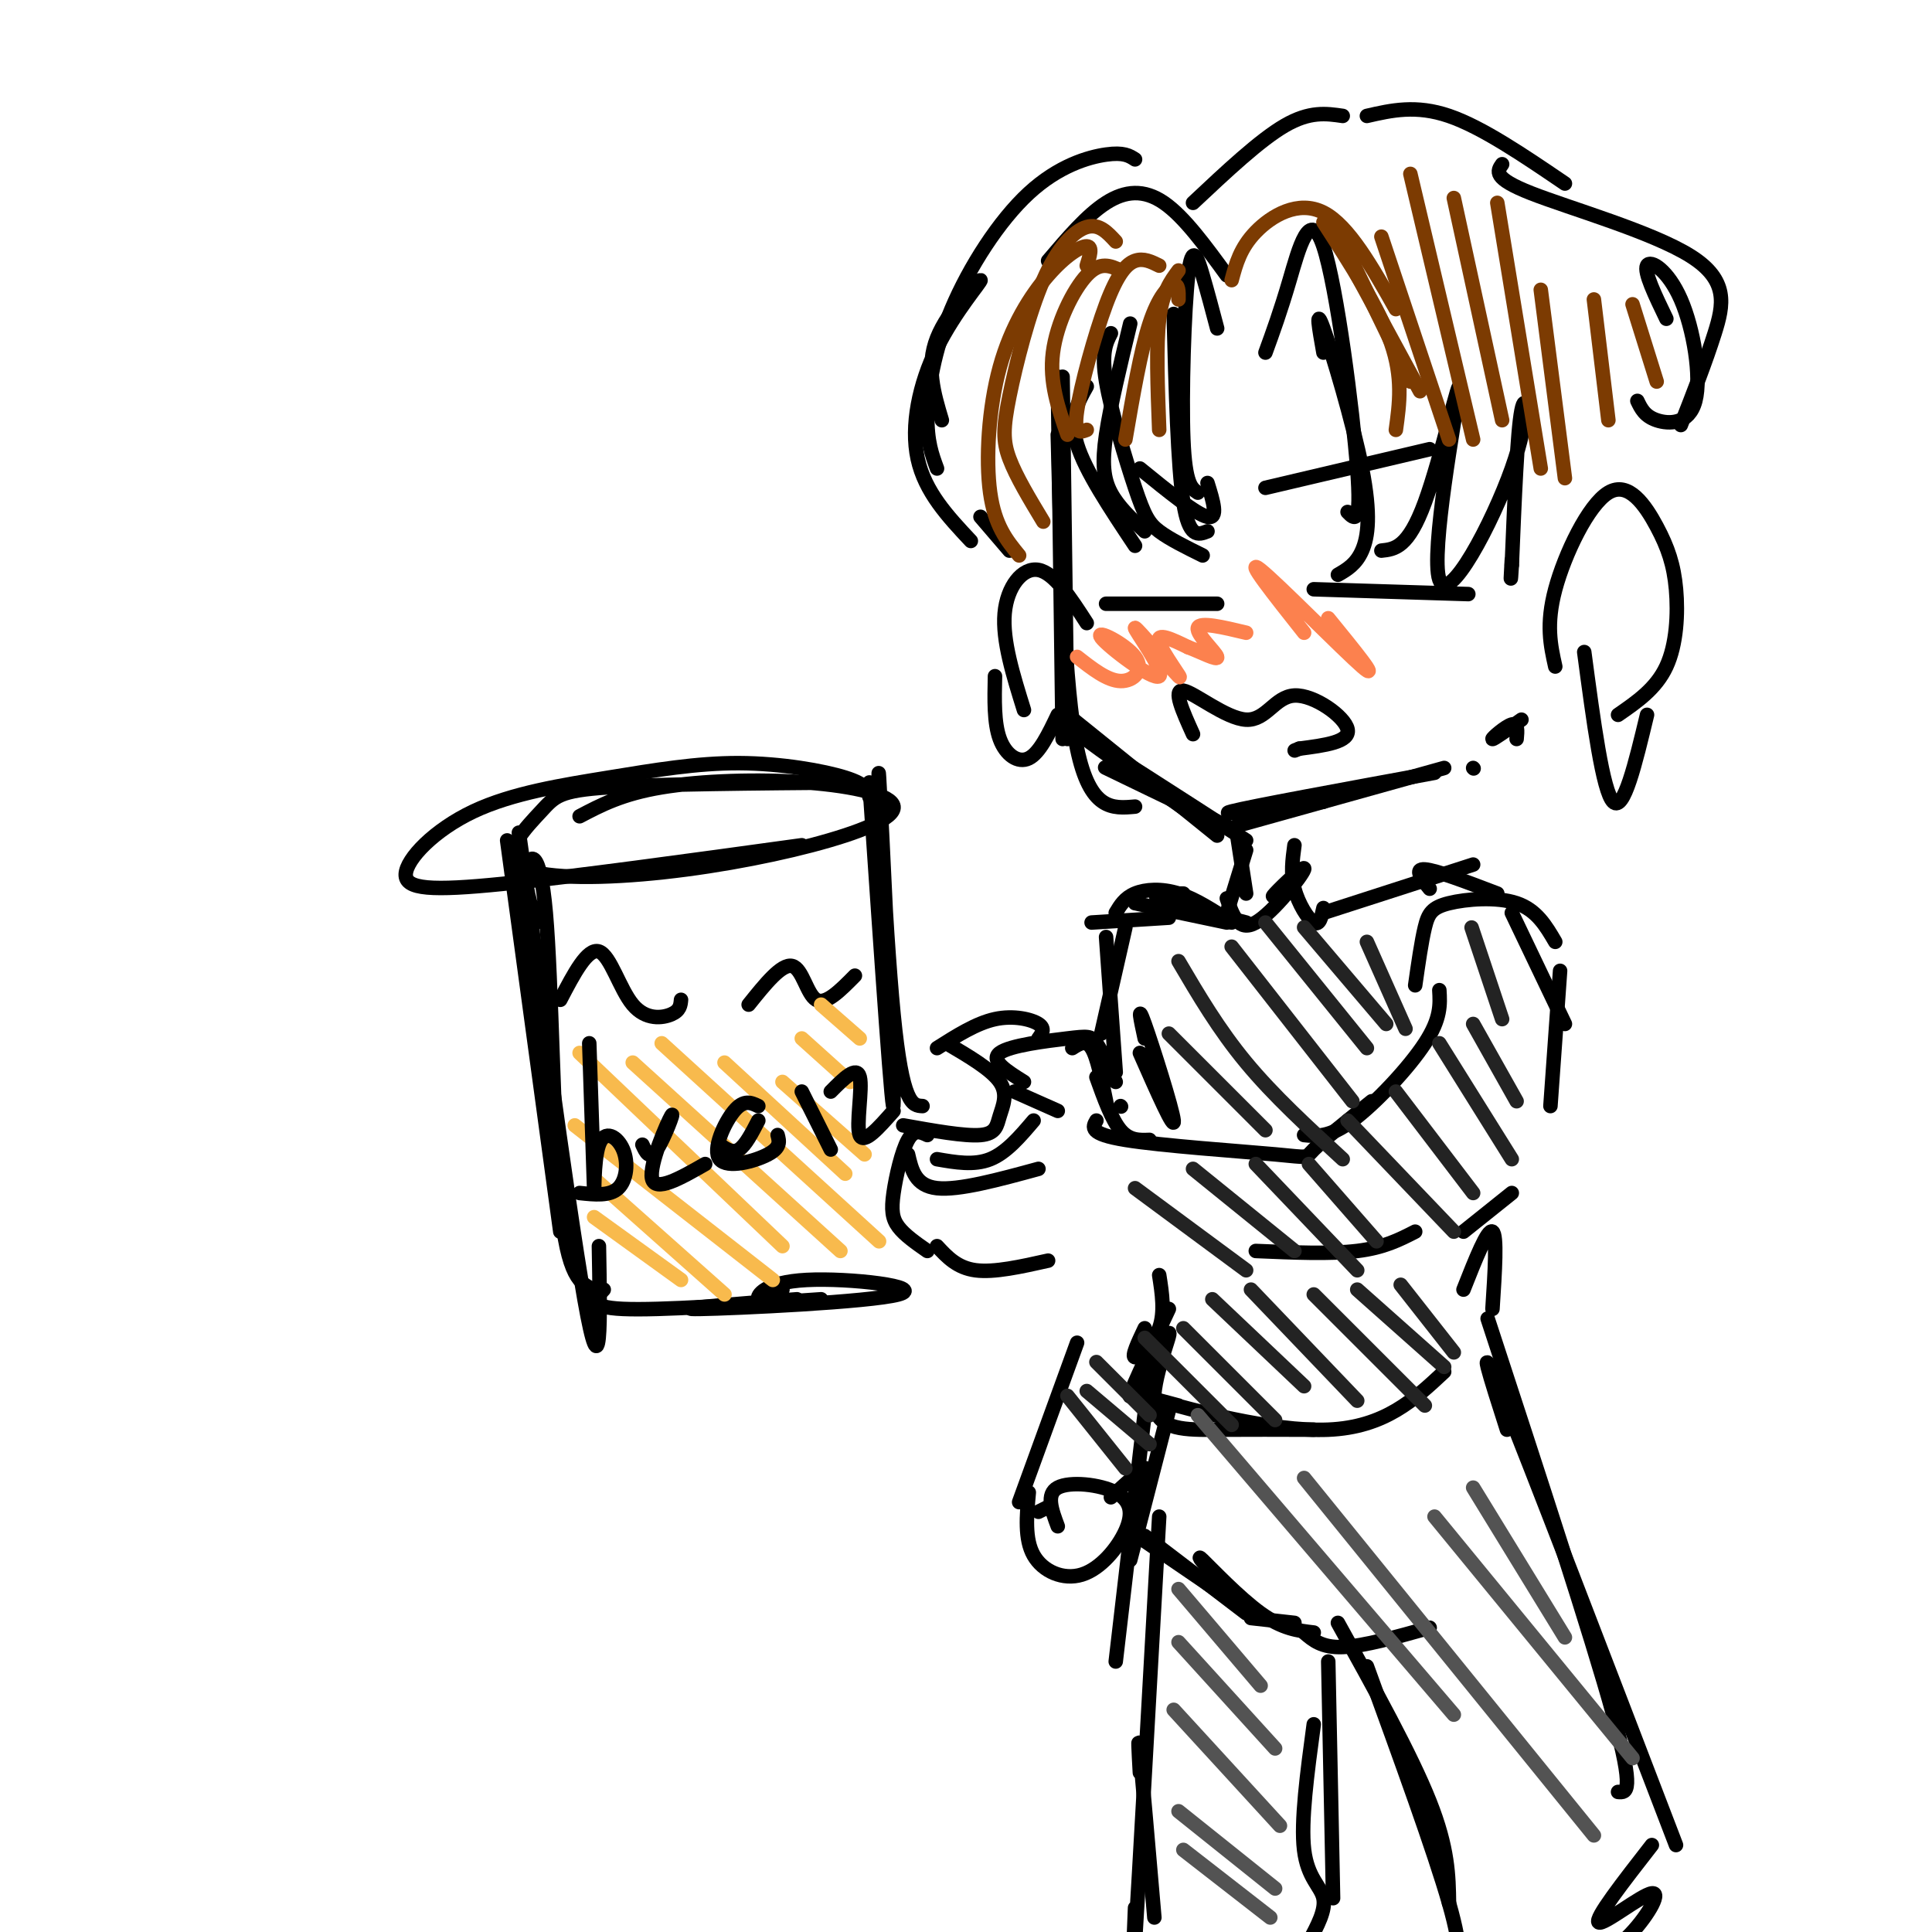 <svg viewBox='0 0 400 400' version='1.1' xmlns='http://www.w3.org/2000/svg' xmlns:xlink='http://www.w3.org/1999/xlink'><g fill='none' stroke='#000000' stroke-width='3' stroke-linecap='round' stroke-linejoin='round'><path d='M219,78c0.000,0.000 1.000,75.000 1,75'/><path d='M220,78c0.000,0.000 1.000,75.000 1,75'/><path d='M219,90c0.667,26.083 1.333,52.167 4,65c2.667,12.833 7.333,12.417 12,12'/><path d='M221,148c0.000,0.000 31.000,25.000 31,25'/><path d='M246,168c-11.500,-8.000 -23.000,-16.000 -21,-15c2.000,1.000 17.500,11.000 33,21'/><path d='M246,167c-9.333,-4.417 -18.667,-8.833 -17,-8c1.667,0.833 14.333,6.917 27,13'/><path d='M256,171c0.000,0.000 43.000,-12.000 43,-12'/><path d='M274,166c-11.417,1.500 -22.833,3.000 -19,2c3.833,-1.000 22.917,-4.500 42,-8'/><path d='M305,159c0.000,0.000 0.100,0.100 0.1,0.1'/><path d='M314,153c0.156,-1.689 0.311,-3.378 -1,-3c-1.311,0.378 -4.089,2.822 -4,3c0.089,0.178 3.044,-1.911 6,-4'/><path d='M252,68c-0.976,-3.702 -1.952,-7.405 -3,-11c-1.048,-3.595 -2.167,-7.083 -3,0c-0.833,7.083 -1.381,24.738 -1,34c0.381,9.262 1.690,10.131 3,11'/><path d='M243,65c0.417,15.750 0.833,31.500 2,39c1.167,7.500 3.083,6.750 5,6'/><path d='M249,115c-3.423,-1.690 -6.845,-3.381 -9,-5c-2.155,-1.619 -3.042,-3.167 -5,-9c-1.958,-5.833 -4.988,-15.952 -6,-22c-1.012,-6.048 -0.006,-8.024 1,-10'/><path d='M234,67c-2.067,8.556 -4.133,17.111 -5,23c-0.867,5.889 -0.533,9.111 1,12c1.533,2.889 4.267,5.444 7,8'/><path d='M235,113c-5.167,-7.750 -10.333,-15.500 -12,-21c-1.667,-5.500 0.167,-8.750 2,-12'/><path d='M262,73c1.542,-4.232 3.083,-8.464 5,-15c1.917,-6.536 4.208,-15.375 7,-7c2.792,8.375 6.083,33.964 7,46c0.917,12.036 -0.542,10.518 -2,9'/><path d='M274,73c-0.875,-4.917 -1.750,-9.833 0,-5c1.750,4.833 6.125,19.417 8,29c1.875,9.583 1.250,14.167 0,17c-1.250,2.833 -3.125,3.917 -5,5'/><path d='M286,114c2.773,-0.291 5.546,-0.582 9,-10c3.454,-9.418 7.588,-27.963 7,-23c-0.588,4.963 -5.900,33.433 -4,39c1.900,5.567 11.012,-11.771 15,-23c3.988,-11.229 2.854,-16.351 2,-12c-0.854,4.351 -1.427,18.176 -2,32'/><path d='M313,117c-0.333,5.167 -0.167,2.083 0,-1'/><path d='M322,138c-0.975,-4.361 -1.950,-8.721 0,-16c1.950,-7.279 6.824,-17.475 11,-20c4.176,-2.525 7.656,2.622 10,7c2.344,4.378 3.554,7.986 4,13c0.446,5.014 0.127,11.432 -2,16c-2.127,4.568 -6.064,7.284 -10,10'/><path d='M225,129c-3.356,-5.200 -6.711,-10.400 -10,-11c-3.289,-0.600 -6.511,3.400 -7,9c-0.489,5.600 1.756,12.800 4,20'/><path d='M254,57c-4.422,-6.067 -8.844,-12.133 -13,-15c-4.156,-2.867 -8.044,-2.533 -12,0c-3.956,2.533 -7.978,7.267 -12,12'/><path d='M235,33c-1.166,-0.759 -2.332,-1.518 -6,-1c-3.668,0.518 -9.839,2.314 -16,8c-6.161,5.686 -12.313,15.262 -16,24c-3.687,8.738 -4.911,16.640 -5,22c-0.089,5.360 0.955,8.180 2,11'/><path d='M195,87c-1.665,-5.558 -3.330,-11.116 -1,-17c2.330,-5.884 8.656,-12.093 9,-12c0.344,0.093 -5.292,6.486 -9,14c-3.708,7.514 -5.488,16.147 -4,23c1.488,6.853 6.244,11.927 11,17'/><path d='M203,107c0.000,0.000 6.000,7.000 6,7'/><path d='M247,42c6.917,-6.500 13.833,-13.000 19,-16c5.167,-3.000 8.583,-2.500 12,-2'/><path d='M283,24c5.083,-1.167 10.167,-2.333 17,0c6.833,2.333 15.417,8.167 24,14'/><path d='M311,34c-1.006,1.429 -2.012,2.857 6,6c8.012,3.143 25.042,8.000 33,13c7.958,5.000 6.845,10.143 5,16c-1.845,5.857 -4.423,12.429 -7,19'/><path d='M345,66c-2.335,-4.844 -4.670,-9.687 -4,-11c0.670,-1.313 4.344,0.906 7,7c2.656,6.094 4.292,16.064 3,21c-1.292,4.936 -5.512,4.839 -8,4c-2.488,-0.839 -3.244,-2.419 -4,-4'/><path d='M328,135c1.917,14.417 3.833,28.833 6,31c2.167,2.167 4.583,-7.917 7,-18'/><path d='M206,140c-0.111,4.844 -0.222,9.689 1,13c1.222,3.311 3.778,5.089 6,4c2.222,-1.089 4.111,-5.044 6,-9'/><path d='M247,152c-2.118,-4.684 -4.236,-9.368 -2,-9c2.236,0.368 8.826,5.789 13,6c4.174,0.211 5.931,-4.789 10,-5c4.069,-0.211 10.448,4.368 11,7c0.552,2.632 -4.724,3.316 -10,4'/><path d='M269,155c-1.667,0.667 -0.833,0.333 0,0'/><path d='M229,125c0.000,0.000 23.000,0.000 23,0'/><path d='M272,122c0.000,0.000 32.000,1.000 32,1'/><path d='M250,100c1.167,3.750 2.333,7.500 0,7c-2.333,-0.500 -8.167,-5.250 -14,-10'/><path d='M262,101c0.000,0.000 34.000,-8.000 34,-8'/><path d='M298,205c0.178,2.933 0.356,5.867 -3,11c-3.356,5.133 -10.244,12.467 -15,16c-4.756,3.533 -7.378,3.267 -10,3'/><path d='M284,228c-5.054,4.048 -10.107,8.095 -12,10c-1.893,1.905 -0.625,1.667 -8,1c-7.375,-0.667 -23.393,-1.762 -31,-3c-7.607,-1.238 -6.804,-2.619 -6,-4'/><path d='M238,236c-2.083,0.083 -4.167,0.167 -6,-2c-1.833,-2.167 -3.417,-6.583 -5,-11'/><path d='M232,229c0.000,0.000 0.100,0.100 0.1,0.1'/><path d='M229,228c-0.917,-4.583 -1.833,-9.167 -3,-11c-1.167,-1.833 -2.583,-0.917 -4,0'/><path d='M231,224c-1.458,-3.214 -2.917,-6.429 -4,-8c-1.083,-1.571 -1.792,-1.500 -6,-1c-4.208,0.500 -11.917,1.429 -14,3c-2.083,1.571 1.458,3.786 5,6'/><path d='M210,226c0.000,0.000 9.000,4.000 9,4'/><path d='M215,215c0.733,-1.022 1.467,-2.044 0,-3c-1.467,-0.956 -5.133,-1.844 -9,-1c-3.867,0.844 -7.933,3.422 -12,6'/><path d='M196,216c4.625,2.720 9.250,5.440 11,8c1.750,2.560 0.625,4.958 0,7c-0.625,2.042 -0.750,3.726 -4,4c-3.250,0.274 -9.625,-0.863 -16,-2'/><path d='M214,232c-2.833,3.333 -5.667,6.667 -9,8c-3.333,1.333 -7.167,0.667 -11,0'/><path d='M215,242c-8.250,2.250 -16.500,4.500 -21,4c-4.500,-0.500 -5.250,-3.750 -6,-7'/><path d='M192,235c-1.357,-0.643 -2.714,-1.286 -4,1c-1.286,2.286 -2.500,7.500 -3,11c-0.500,3.500 -0.286,5.286 1,7c1.286,1.714 3.643,3.357 6,5'/><path d='M194,258c2.083,2.250 4.167,4.500 8,5c3.833,0.500 9.417,-0.750 15,-2'/><path d='M191,229c-2.077,-0.101 -4.155,-0.202 -6,-19c-1.845,-18.798 -3.458,-56.292 -3,-49c0.458,7.292 2.988,59.369 3,67c0.012,7.631 -2.494,-29.185 -5,-66'/><path d='M180,165c-0.248,-1.291 -0.497,-2.581 -5,-4c-4.503,-1.419 -13.262,-2.966 -22,-3c-8.738,-0.034 -17.455,1.447 -27,3c-9.545,1.553 -19.919,3.179 -28,7c-8.081,3.821 -13.868,9.836 -14,13c-0.132,3.164 5.391,3.475 20,2c14.609,-1.475 38.305,-4.738 62,-8'/><path d='M176,162c-19.846,0.165 -39.691,0.330 -50,1c-10.309,0.670 -11.081,1.847 -14,5c-2.919,3.153 -7.984,8.284 -5,11c2.984,2.716 14.016,3.018 26,2c11.984,-1.018 24.921,-3.356 35,-6c10.079,-2.644 17.299,-5.595 17,-8c-0.299,-2.405 -8.119,-4.263 -18,-5c-9.881,-0.737 -21.823,-0.353 -30,1c-8.177,1.353 -12.588,3.677 -17,6'/><path d='M105,174c0.000,0.000 11.000,81.000 11,81'/><path d='M113,213c-3.489,-25.667 -6.978,-51.333 -5,-36c1.978,15.333 9.422,71.667 13,92c3.578,20.333 3.289,4.667 3,-11'/><path d='M111,191c-1.250,-3.988 -2.500,-7.976 -2,-11c0.500,-3.024 2.750,-5.083 4,9c1.250,14.083 1.500,44.310 3,60c1.500,15.690 4.250,16.845 7,18'/><path d='M125,267c-1.750,1.833 -3.500,3.667 4,4c7.500,0.333 24.250,-0.833 41,-2'/><path d='M165,269c-13.584,1.059 -27.167,2.118 -20,2c7.167,-0.118 35.086,-1.413 41,-3c5.914,-1.587 -10.177,-3.466 -19,-3c-8.823,0.466 -10.378,3.276 -10,4c0.378,0.724 2.689,-0.638 5,-2'/><path d='M116,207c2.815,-5.393 5.631,-10.786 8,-10c2.369,0.786 4.292,7.750 7,11c2.708,3.250 6.202,2.786 8,2c1.798,-0.786 1.899,-1.893 2,-3'/><path d='M155,208c3.422,-4.267 6.844,-8.533 9,-8c2.156,0.533 3.044,5.867 5,7c1.956,1.133 4.978,-1.933 8,-5'/><path d='M293,204c0.649,-4.554 1.298,-9.107 2,-12c0.702,-2.893 1.458,-4.125 5,-5c3.542,-0.875 9.869,-1.393 14,0c4.131,1.393 6.065,4.696 8,8'/><path d='M313,189c0.000,0.000 11.000,23.000 11,23'/><path d='M323,201c0.000,0.000 -2.000,28.000 -2,28'/><path d='M260,259c7.750,0.333 15.500,0.667 21,0c5.500,-0.667 8.750,-2.333 12,-4'/><path d='M303,255c0.000,0.000 10.000,-8.000 10,-8'/><path d='M256,172c0.000,0.000 2.000,13.000 2,13'/><path d='M258,176c0.000,0.000 -4.000,13.000 -4,13'/><path d='M258,191c-7.917,-2.000 -15.833,-4.000 -18,-5c-2.167,-1.000 1.417,-1.000 5,-1'/><path d='M254,191c0.000,0.000 -19.000,-4.000 -19,-4'/><path d='M268,175c-0.400,2.956 -0.800,5.911 0,9c0.800,3.089 2.800,6.311 4,7c1.200,0.689 1.600,-1.156 2,-3'/><path d='M274,189c0.000,0.000 31.000,-10.000 31,-10'/><path d='M296,184c-1.667,-2.083 -3.333,-4.167 -1,-4c2.333,0.167 8.667,2.583 15,5'/><path d='M254,186c1.208,3.518 2.417,7.036 6,5c3.583,-2.036 9.542,-9.625 10,-11c0.458,-1.375 -4.583,3.464 -6,5c-1.417,1.536 0.792,-0.232 3,-2'/><path d='M255,191c-3.733,-2.444 -7.467,-4.889 -11,-6c-3.533,-1.111 -6.867,-0.889 -9,0c-2.133,0.889 -3.067,2.444 -4,4'/><path d='M233,192c0.000,0.000 -5.000,22.000 -5,22'/><path d='M237,215c-0.822,-3.800 -1.644,-7.600 0,-3c1.644,4.600 5.756,17.600 6,20c0.244,2.400 -3.378,-5.800 -7,-14'/><path d='M240,264c0.600,3.844 1.200,7.689 0,11c-1.200,3.311 -4.200,6.089 -5,6c-0.800,-0.089 0.600,-3.044 2,-6'/><path d='M242,271c-4.450,9.494 -8.900,18.989 -8,18c0.900,-0.989 7.148,-12.461 8,-13c0.852,-0.539 -3.694,9.855 -3,15c0.694,5.145 6.627,5.041 13,5c6.373,-0.041 13.187,-0.021 20,0'/><path d='M244,291c-5.044,-1.356 -10.089,-2.711 -4,-1c6.089,1.711 23.311,6.489 35,6c11.689,-0.489 17.844,-6.244 24,-12'/><path d='M309,271c0.500,-7.667 1.000,-15.333 0,-16c-1.000,-0.667 -3.500,5.667 -6,12'/><path d='M238,284c0.000,0.000 0.100,0.100 0.1,0.1'/><path d='M238,284c0.000,0.000 -7.000,60.000 -7,60'/><path d='M242,292c0.000,0.000 -8.000,31.000 -8,31'/><path d='M237,318c0.000,0.000 21.000,16.000 21,16'/><path d='M234,317c0.000,0.000 22.000,15.000 22,15'/><path d='M252,327c-2.356,-2.822 -4.711,-5.644 -3,-4c1.711,1.644 7.489,7.756 12,11c4.511,3.244 7.756,3.622 11,4'/><path d='M259,335c0.000,0.000 9.000,1.000 9,1'/><path d='M270,338c1.833,1.583 3.667,3.167 8,3c4.333,-0.167 11.167,-2.083 18,-4'/><path d='M277,336c7.583,13.667 15.167,27.333 19,37c3.833,9.667 3.917,15.333 4,21'/><path d='M283,345c7.000,19.250 14.000,38.500 17,49c3.000,10.500 2.000,12.250 1,14'/><path d='M275,344c0.000,0.000 1.000,49.000 1,49'/><path d='M272,357c-1.356,10.067 -2.711,20.133 -2,26c0.711,5.867 3.489,7.533 4,10c0.511,2.467 -1.244,5.733 -3,9'/><path d='M240,314c-2.083,37.250 -4.167,74.500 -5,88c-0.833,13.500 -0.417,3.250 0,-7'/><path d='M236,367c-0.250,-4.500 -0.500,-9.000 0,-4c0.500,5.000 1.750,19.500 3,34'/><path d='M308,273c10.750,32.833 21.500,65.667 26,82c4.500,16.333 2.750,16.167 1,16'/><path d='M312,296c-3.417,-10.667 -6.833,-21.333 -1,-7c5.833,14.333 20.917,53.667 36,93'/><path d='M342,382c-5.974,7.670 -11.949,15.340 -11,16c0.949,0.660 8.821,-5.689 11,-6c2.179,-0.311 -1.337,5.416 -5,9c-3.663,3.584 -7.475,5.024 -9,5c-1.525,-0.024 -0.762,-1.512 0,-3'/><path d='M242,190c0.000,0.000 -16.000,1.000 -16,1'/><path d='M229,194c0.000,0.000 2.000,28.000 2,28'/><path d='M223,278c0.000,0.000 -12.000,33.000 -12,33'/><path d='M217,312c0.000,0.000 -2.000,1.000 -2,1'/><path d='M213,309c-0.446,4.828 -0.892,9.656 1,13c1.892,3.344 6.123,5.206 10,4c3.877,-1.206 7.400,-5.478 9,-9c1.600,-3.522 1.277,-6.294 -2,-8c-3.277,-1.706 -9.508,-2.344 -12,-1c-2.492,1.344 -1.246,4.672 0,8'/><path d='M235,308c1.417,-2.167 2.833,-4.333 2,-4c-0.833,0.333 -3.917,3.167 -7,6'/></g>
<g fill='none' stroke='#F8BA4D' stroke-width='3' stroke-linecap='round' stroke-linejoin='round'><path d='M123,252c0.000,0.000 18.000,13.000 18,13'/><path d='M123,244c0.000,0.000 27.000,24.000 27,24'/><path d='M119,233c0.000,0.000 41.000,32.000 41,32'/><path d='M120,218c0.000,0.000 42.000,40.000 42,40'/><path d='M131,220c0.000,0.000 43.000,39.000 43,39'/><path d='M137,216c0.000,0.000 45.000,41.000 45,41'/><path d='M150,220c0.000,0.000 25.000,23.000 25,23'/><path d='M162,224c0.000,0.000 17.000,15.000 17,15'/><path d='M166,215c0.000,0.000 10.000,9.000 10,9'/><path d='M170,208c0.000,0.000 8.000,7.000 8,7'/></g>
<g fill='none' stroke='#000000' stroke-width='3' stroke-linecap='round' stroke-linejoin='round'><path d='M122,216c0.456,13.667 0.912,27.333 1,30c0.088,2.667 -0.193,-5.667 1,-9c1.193,-3.333 3.860,-1.667 5,1c1.140,2.667 0.754,6.333 -1,8c-1.754,1.667 -4.877,1.333 -8,1'/><path d='M133,237c0.744,1.619 1.488,3.238 3,1c1.512,-2.238 3.792,-8.333 3,-7c-0.792,1.333 -4.655,10.095 -4,13c0.655,2.905 5.827,-0.048 11,-3'/><path d='M149,237c1.333,0.917 2.667,1.833 4,1c1.333,-0.833 2.667,-3.417 4,-6'/><path d='M157,229c-1.488,-0.714 -2.976,-1.429 -5,1c-2.024,2.429 -4.583,8.000 -3,10c1.583,2.000 7.310,0.429 10,-1c2.690,-1.429 2.345,-2.714 2,-4'/><path d='M166,226c0.000,0.000 6.000,12.000 6,12'/><path d='M172,226c2.689,-2.711 5.378,-5.422 6,-3c0.622,2.422 -0.822,9.978 0,12c0.822,2.022 3.911,-1.489 7,-5'/></g>
<g fill='none' stroke='#7C3B02' stroke-width='3' stroke-linecap='round' stroke-linejoin='round'><path d='M244,56c-1.667,2.250 -3.333,4.500 -4,10c-0.667,5.500 -0.333,14.250 0,23'/><path d='M244,62c0.022,-1.622 0.044,-3.244 -1,-3c-1.044,0.244 -3.156,2.356 -5,8c-1.844,5.644 -3.422,14.822 -5,24'/><path d='M240,55c-1.625,-0.810 -3.250,-1.619 -5,-1c-1.750,0.619 -3.625,2.667 -6,9c-2.375,6.333 -5.250,16.952 -6,22c-0.750,5.048 0.625,4.524 2,4'/><path d='M232,56c-2.111,-0.978 -4.222,-1.956 -7,1c-2.778,2.956 -6.222,9.844 -7,16c-0.778,6.156 1.111,11.578 3,17'/><path d='M231,50c-1.718,-1.869 -3.435,-3.738 -6,-3c-2.565,0.738 -5.976,4.085 -9,11c-3.024,6.915 -5.660,17.400 -7,24c-1.340,6.600 -1.383,9.314 0,13c1.383,3.686 4.191,8.343 7,13'/><path d='M225,55c0.628,-1.981 1.257,-3.962 0,-4c-1.257,-0.038 -4.399,1.866 -8,6c-3.601,4.134 -7.662,10.498 -10,19c-2.338,8.502 -2.954,19.144 -2,26c0.954,6.856 3.477,9.928 6,13'/><path d='M255,58c0.889,-3.333 1.778,-6.667 5,-10c3.222,-3.333 8.778,-6.667 14,-4c5.222,2.667 10.111,11.333 15,20'/><path d='M274,46c5.750,8.917 11.500,17.833 14,25c2.500,7.167 1.750,12.583 1,18'/><path d='M276,46c0.000,0.000 16.000,33.000 16,33'/><path d='M275,46c0.000,0.000 19.000,35.000 19,35'/><path d='M286,49c0.000,0.000 14.000,42.000 14,42'/><path d='M292,36c0.000,0.000 13.000,55.000 13,55'/><path d='M301,41c0.000,0.000 10.000,46.000 10,46'/><path d='M310,42c0.000,0.000 9.000,55.000 9,55'/><path d='M319,60c0.000,0.000 5.000,39.000 5,39'/><path d='M330,62c0.000,0.000 3.000,25.000 3,25'/><path d='M338,63c0.000,0.000 5.000,16.000 5,16'/></g>
<g fill='none' stroke='#232323' stroke-width='3' stroke-linecap='round' stroke-linejoin='round'><path d='M221,289c0.000,0.000 12.000,15.000 12,15'/><path d='M225,288c0.000,0.000 13.000,11.000 13,11'/><path d='M227,282c0.000,0.000 11.000,11.000 11,11'/><path d='M237,277c0.000,0.000 18.000,18.000 18,18'/><path d='M245,275c0.000,0.000 19.000,19.000 19,19'/><path d='M251,269c0.000,0.000 19.000,18.000 19,18'/><path d='M259,267c0.000,0.000 22.000,23.000 22,23'/><path d='M272,268c0.000,0.000 23.000,23.000 23,23'/><path d='M281,267c0.000,0.000 18.000,16.000 18,16'/><path d='M290,266c0.000,0.000 11.000,14.000 11,14'/><path d='M235,246c0.000,0.000 23.000,17.000 23,17'/><path d='M247,242c0.000,0.000 21.000,17.000 21,17'/><path d='M260,241c0.000,0.000 21.000,22.000 21,22'/><path d='M271,241c0.000,0.000 14.000,16.000 14,16'/><path d='M279,232c0.000,0.000 22.000,23.000 22,23'/><path d='M289,226c0.000,0.000 16.000,21.000 16,21'/><path d='M298,216c0.000,0.000 15.000,24.000 15,24'/><path d='M305,212c0.000,0.000 9.000,16.000 9,16'/><path d='M306,196c-0.917,-2.750 -1.833,-5.500 -1,-3c0.833,2.500 3.417,10.250 6,18'/><path d='M242,214c0.000,0.000 20.000,20.000 20,20'/><path d='M244,199c4.167,7.083 8.333,14.167 14,21c5.667,6.833 12.833,13.417 20,20'/><path d='M255,196c0.000,0.000 25.000,32.000 25,32'/><path d='M262,191c0.000,0.000 21.000,26.000 21,26'/><path d='M270,192c0.000,0.000 17.000,20.000 17,20'/><path d='M283,195c0.000,0.000 8.000,18.000 8,18'/></g>
<g fill='none' stroke='#535353' stroke-width='3' stroke-linecap='round' stroke-linejoin='round'><path d='M245,383c0.000,0.000 18.000,14.000 18,14'/><path d='M244,375c0.000,0.000 20.000,16.000 20,16'/><path d='M243,354c0.000,0.000 22.000,24.000 22,24'/><path d='M244,340c0.000,0.000 20.000,22.000 20,22'/><path d='M244,329c0.000,0.000 17.000,20.000 17,20'/><path d='M248,293c0.000,0.000 53.000,62.000 53,62'/><path d='M270,306c0.000,0.000 60.000,74.000 60,74'/><path d='M297,314c0.000,0.000 41.000,50.000 41,50'/><path d='M305,308c0.000,0.000 19.000,31.000 19,31'/></g>
<g fill='none' stroke='#FC814E' stroke-width='3' stroke-linecap='round' stroke-linejoin='round'><path d='M223,136c3.137,2.464 6.274,4.929 9,5c2.726,0.071 5.040,-2.250 3,-5c-2.040,-2.750 -8.433,-5.927 -7,-4c1.433,1.927 10.693,8.958 12,8c1.307,-0.958 -5.341,-9.906 -5,-10c0.341,-0.094 7.669,8.667 9,10c1.331,1.333 -3.334,-4.762 -4,-7c-0.666,-2.238 2.667,-0.619 6,1'/><path d='M246,134c2.643,0.976 6.250,2.917 6,2c-0.250,-0.917 -4.357,-4.690 -4,-6c0.357,-1.310 5.179,-0.155 10,1'/><path d='M270,131c-6.289,-7.933 -12.578,-15.867 -9,-13c3.578,2.867 17.022,16.533 21,20c3.978,3.467 -1.511,-3.267 -7,-10'/></g>
</svg>